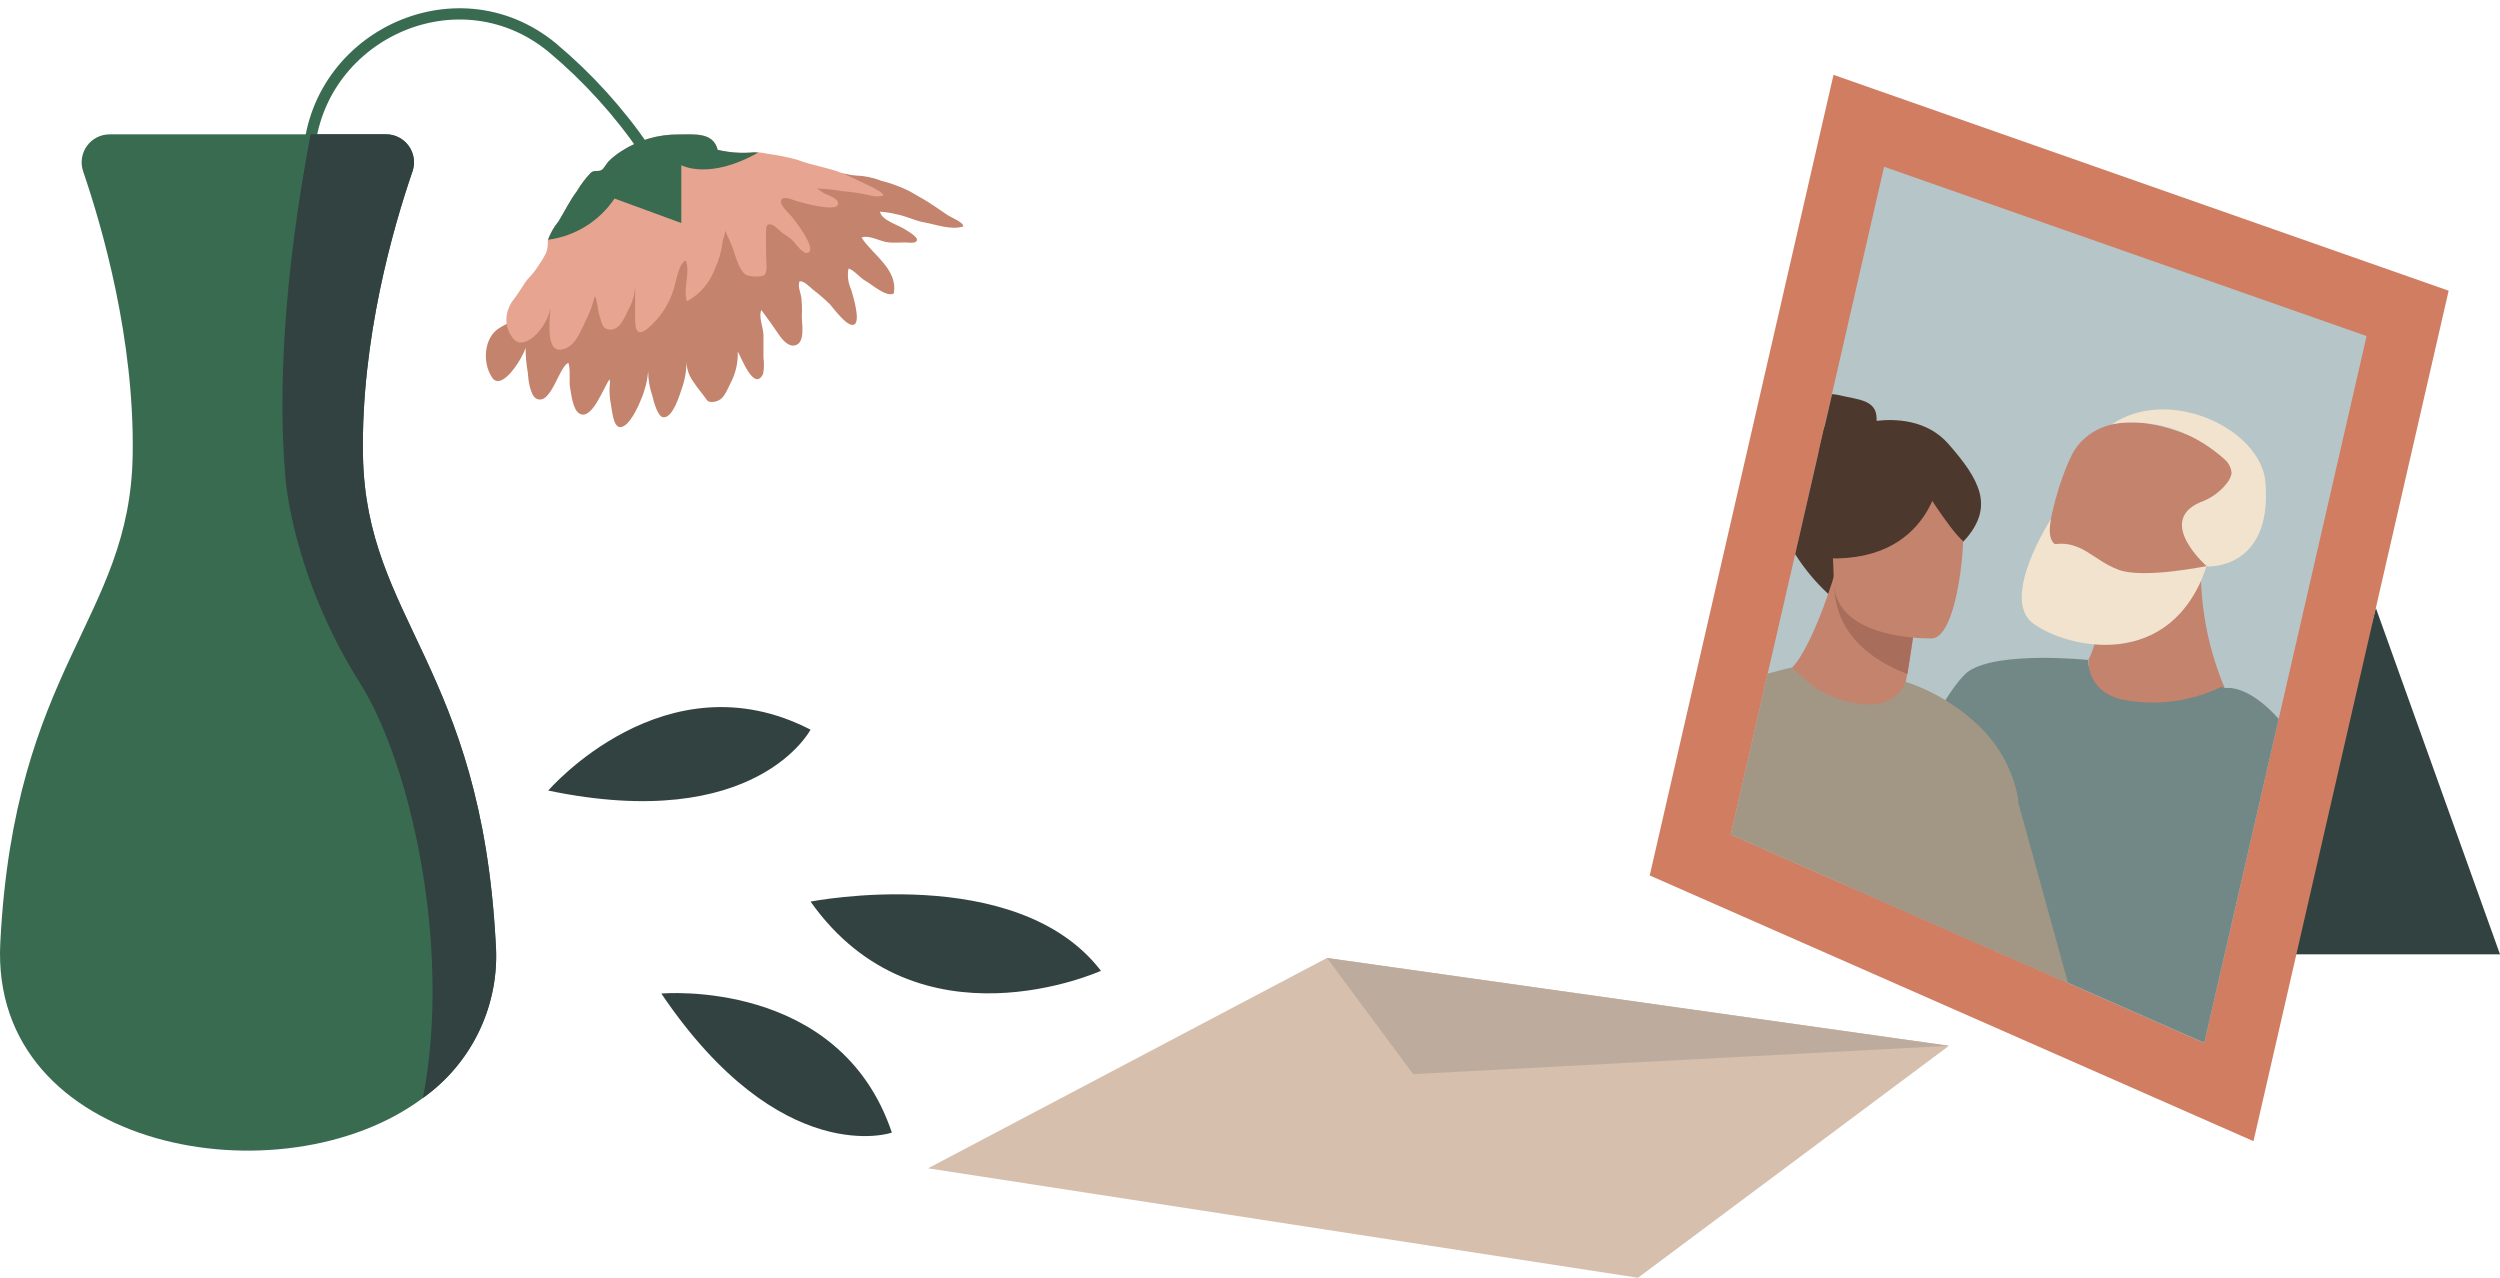 <?xml version="1.0" encoding="UTF-8"?>
<svg width="180px" height="92px" viewBox="0 0 180 92" version="1.1" xmlns="http://www.w3.org/2000/svg" xmlns:xlink="http://www.w3.org/1999/xlink">
    <title>7</title>
    <g id="Page-1" stroke="none" stroke-width="1" fill="none" fill-rule="evenodd">
        <g id="homepage-copy-10" transform="translate(-1070, -2083)">
            <g id="Group-28" transform="translate(80, 1791)">
                <g id="Group-26" transform="translate(67, 273)">
                    <g id="Group-40-Copy-5" transform="translate(879, 0)">
                        <g id="7" transform="translate(44, 20)">
                            <g id="Group-16">
                                <path d="M56.251,11.269 C57.601,11.397 58.955,11.458 60.31,11.45 C60.778,11.45 61.17,11.622 61.638,11.637 C62.253,11.659 62.86,11.786 63.434,12.01 C64.128,12.184 64.802,12.43 65.445,12.745 C65.918,13.033 66.411,13.28 66.874,13.577 C67.337,13.874 67.794,14.192 68.252,14.504 C68.483,14.655 69.384,15.008 69.353,15.301 C68.508,15.593 67.377,15.159 66.552,15.013 C65.868,14.892 65.264,14.565 64.595,14.439 C64.19,14.333 63.776,14.268 63.358,14.242 C63.474,14.872 64.676,15.19 65.164,15.517 C65.375,15.663 66.426,16.213 65.858,16.455 C65.658,16.485 65.454,16.485 65.254,16.455 C64.842,16.455 64.419,16.49 64.007,16.455 C63.414,16.424 62.584,15.875 62.03,16.107 C62.83,17.352 64.681,18.4 64.349,20.139 C63.786,20.396 62.815,19.504 62.337,19.237 C61.859,18.969 61.517,18.45 61.09,18.334 C60.996,18.846 61.063,19.374 61.281,19.846 C61.397,20.229 61.985,22.114 61.507,22.366 C61.03,22.618 60.024,21.202 59.747,20.9 C59.355,20.518 58.94,20.161 58.505,19.831 C58.283,19.645 57.891,19.211 57.569,19.252 C57.423,19.604 57.63,20.033 57.69,20.381 C57.744,20.844 57.757,21.311 57.73,21.777 C57.73,22.341 57.992,23.641 57.272,23.858 C56.769,24.009 56.312,23.44 56.075,23.087 C55.673,22.487 55.246,21.898 54.818,21.323 C54.592,21.792 54.974,22.623 54.969,23.147 C54.964,23.672 54.969,24.216 54.969,24.75 C55.023,25.139 55.015,25.533 54.944,25.919 C54.3,27.245 53.375,24.73 53.118,24.312 C53.149,25.121 52.961,25.923 52.575,26.635 C52.268,27.23 52.072,27.925 51.272,27.94 C50.94,27.94 50.945,27.865 50.734,27.577 C50.523,27.29 50.166,26.867 49.929,26.494 C49.609,26.066 49.433,25.547 49.426,25.012 C49.429,25.7 49.31,26.382 49.074,27.028 C48.923,27.471 48.436,29.104 47.762,29.044 C47.344,29.014 47.057,27.865 46.977,27.532 C46.776,26.95 46.67,26.339 46.665,25.723 C46.61,26.418 46.44,27.099 46.162,27.739 C45.996,28.182 45.312,29.754 44.653,29.754 C44.15,29.754 44.07,28.545 43.994,28.167 C43.918,27.782 43.88,27.39 43.884,26.998 C43.884,26.781 43.964,26.494 43.884,26.317 C43.466,26.872 42.611,29.341 41.701,28.767 C41.238,28.464 41.138,27.416 41.047,26.922 C40.957,26.428 41.097,25.647 40.926,25.128 C40.257,25.35 39.689,28.187 38.643,27.713 C38.165,27.502 38.029,26.297 38.004,25.844 C37.898,25.248 37.844,24.644 37.843,24.039 C37.672,24.69 36.138,27.265 35.419,26.166 C34.7,25.068 34.866,23.304 35.922,22.638 C36.505,22.26 37.21,22.003 37.818,21.63 C38.59,21.096 39.296,20.472 39.92,19.771 C40.926,18.763 41.686,17.553 42.687,16.545 C43.029,16.208 43.386,15.915 43.718,15.568 C44.044,15.23 44.25,14.794 44.306,14.328 C44.555,13.279 45.276,12.406 46.258,11.964 C47.626,11.292 49.125,10.929 50.649,10.901 C52.523,10.869 54.397,10.992 56.251,11.269 L56.251,11.269 Z" id="Path" fill="#C3836C" fill-rule="nonzero"></path>
                                <path d="M63.615,13.083 C63.251,13.174 62.868,13.158 62.513,13.038 C61.891,12.908 61.261,12.815 60.627,12.761 C60.042,12.656 59.451,12.593 58.857,12.574 L58.832,12.574 C59.028,12.695 59.204,12.856 59.4,12.952 C59.596,13.048 60.406,13.29 60.34,13.688 C60.255,14.313 57.735,13.587 57.398,13.491 C57.202,13.436 56.493,13.108 56.292,13.335 C56,13.668 56.795,14.343 57.006,14.595 C57.217,14.847 58.817,16.893 58.193,17.19 C57.826,17.372 57.267,16.5 57.056,16.303 C56.845,16.107 56.518,15.915 56.262,15.714 C56.075,15.529 55.873,15.36 55.658,15.21 C55.155,15.013 55.155,15.336 55.155,15.714 C55.155,16.273 55.155,16.838 55.155,17.387 C55.155,17.715 55.316,18.652 54.984,18.843 C54.569,18.946 54.134,18.932 53.727,18.803 C53.183,18.455 52.962,17.412 52.761,16.868 C52.6,16.44 52.379,16.021 52.203,15.593 C52.233,15.885 52.047,16.167 52.022,16.47 C51.936,17.125 51.75,17.762 51.468,18.36 C51.104,19.359 50.389,20.19 49.457,20.698 C49.155,19.806 49.718,18.652 49.381,17.765 C48.878,17.886 48.652,19.408 48.506,19.821 C48.17,20.922 47.524,21.902 46.645,22.643 C45.785,23.334 45.72,22.588 45.73,21.822 L45.73,19.443 C45.736,20.075 45.577,20.697 45.267,21.247 C44.985,21.817 44.648,22.795 43.879,22.729 C43.31,22.689 43.32,22.15 43.139,21.656 C43.069,21.459 42.948,20.36 42.823,20.34 C42.666,20.969 42.438,21.578 42.144,22.155 C41.761,22.916 41.399,24.009 40.423,24.17 C39.302,24.352 39.568,22.155 39.634,21.147 C39.513,22.114 38.452,23.666 37.491,23.666 C36.958,23.666 36.566,22.845 36.485,22.396 C36.387,21.74 36.57,21.072 36.988,20.557 C37.285,20.169 37.536,19.761 37.803,19.352 C38.019,19.02 38.306,18.803 38.542,18.46 C38.779,18.118 39.116,17.629 39.322,17.201 C39.417,16.924 39.458,16.631 39.443,16.339 C39.44,16.309 39.44,16.278 39.443,16.248 C39.626,15.767 39.889,15.32 40.222,14.928 C40.65,14.222 41.042,13.416 41.53,12.776 C41.814,12.294 42.151,11.846 42.536,11.44 C42.812,11.213 43.039,11.39 43.31,11.244 C43.471,11.163 43.657,10.78 43.813,10.624 C44.096,10.341 44.41,10.091 44.749,9.878 C45.976,9.081 47.411,8.665 48.873,8.683 C49.975,8.683 51.358,8.502 51.67,9.787 C52.516,9.989 53.389,10.05 54.255,9.969 C54.385,9.969 54.506,9.969 54.617,9.969 C54.864,9.992 55.109,10.033 55.351,10.089 C56.044,10.179 56.73,10.317 57.403,10.503 C58.595,10.976 59.918,11.082 61.08,11.662 C61.698,11.959 62.337,12.236 62.941,12.549 C63.127,12.675 63.549,12.846 63.615,13.083 Z" id="Path" fill="#E7A491" fill-rule="nonzero"></path>
                                <path d="M46.474,9.837 C44.587,7.072 42.329,4.579 39.765,2.429 C32.763,-3.331 22.206,1.819 22.206,10.896 L22.206,10.896" id="Path" stroke="#396B51" stroke-width="0.809"></path>
                                <path d="M54.587,9.984 C51.066,12 49.054,10.896 49.054,10.896 L49.054,15.059 L44.246,13.295 C43.15,14.925 41.408,16.006 39.463,16.263 C39.638,15.778 39.895,15.326 40.222,14.928 C40.65,14.222 41.042,13.416 41.53,12.776 C41.814,12.294 42.151,11.846 42.536,11.44 C42.812,11.213 43.039,11.39 43.31,11.244 C43.471,11.163 43.657,10.78 43.813,10.624 C44.096,10.341 44.41,10.091 44.749,9.878 C45.976,9.081 47.411,8.665 48.873,8.683 C49.975,8.683 51.358,8.502 51.67,9.787 C52.516,9.989 53.389,10.05 54.255,9.969 C54.365,9.969 54.476,9.974 54.587,9.984 Z" id="Path" fill="#396B51" fill-rule="nonzero"></path>
                                <path d="M30.455,78.05 C20.356,85.61 -0.759,81.87 0.021,66.887 C1.027,46.955 9.351,43.634 9.552,31.791 C9.698,23.445 7.369,15.376 5.986,11.339 C5.776,10.723 5.877,10.042 6.256,9.513 C6.636,8.984 7.247,8.671 7.897,8.673 L27.794,8.673 C28.444,8.673 29.053,8.986 29.432,9.515 C29.81,10.044 29.91,10.723 29.7,11.339 C28.312,15.371 25.989,23.435 26.134,31.791 C26.341,43.634 34.629,46.955 35.691,66.887 C36.019,71.27 34.032,75.506 30.455,78.05 Z" id="Path" fill="#396B51" fill-rule="nonzero"></path>
                                <path d="M30.455,78.05 C32.542,67.215 29.57,53.98 25.928,48.195 C20.949,40.298 20.537,33.242 20.537,33.242 C19.863,25.052 20.979,16.006 22.362,8.668 L27.794,8.668 C28.444,8.668 29.053,8.981 29.432,9.51 C29.81,10.039 29.91,10.718 29.7,11.334 C28.312,15.366 25.989,23.43 26.134,31.785 C26.341,43.629 34.629,46.95 35.691,66.882 C36.021,71.267 34.034,75.505 30.455,78.05 Z" id="Path" fill="#314241" fill-rule="nonzero"></path>
                                <path d="M58.359,63.914 C58.359,63.914 73.221,61.006 79.267,68.898 C79.267,68.898 66.109,74.87 58.359,63.914 Z" id="Path" fill="#314241" fill-rule="nonzero"></path>
                                <path d="M39.473,55.921 C39.473,55.921 47.887,46.134 58.359,51.536 C58.359,51.526 54.471,59.05 39.473,55.921 Z" id="Path" fill="#314241" fill-rule="nonzero"></path>
                                <path d="M47.616,70.536 C47.616,70.536 60.456,69.372 64.213,80.545 C64.233,80.565 56.216,83.266 47.616,70.536 Z" id="Path" fill="#314241" fill-rule="nonzero"></path>
                            </g>
                            <polygon id="Path" fill="#D6BFAD" fill-rule="nonzero" points="95.542 67.974 140.325 74.298 117.933 91 66.818 83.118"></polygon>
                            <polygon id="Path" fill="#314241" fill-rule="nonzero" points="171.062 42.776 180 67.713 164.464 67.713"></polygon>
                            <polygon id="Path" fill="#D07D62" fill-rule="nonzero" points="162.251 81.164 118.78 62.033 132.013 4.389 176.303 19.931"></polygon>
                            <polygon id="Path" fill="#B6C5C8" fill-rule="nonzero" points="170.394 23.197 158.71 74.098 148.897 69.779 124.615 59.095 127.27 47.519 129.252 38.901 130.937 31.553 131.354 29.734 131.897 27.38 135.654 11.006"></polygon>
                            <polygon id="Path" fill="#BDAC9D" fill-rule="nonzero" points="95.542 67.974 101.748 76.339 140.325 74.298"></polygon>
                            <path d="M150.743,39.359 C150.743,39.359 151.88,43.507 150.366,46.511 L151.065,55.582 L160.173,48.527 C158.9,45.502 158.323,42.23 158.484,38.951 L150.743,39.359 Z" id="Path" fill="#C3836C" fill-rule="nonzero"></path>
                            <path d="M148.777,41.91 C148.777,41.91 156.929,45.044 158.715,40.231 C160.5,35.418 163.815,32.929 157.774,30.419 C152.805,28.358 150.416,29.865 149.42,31.326 C148.424,32.788 145.794,40.619 148.777,41.91 Z" id="Path" fill="#C3836C" fill-rule="nonzero"></path>
                            <path d="M147.67,36.371 C147.67,36.371 143.958,42.091 146.393,43.89 C148.827,45.689 156.321,47.418 158.891,39.753 C158.891,39.753 154.339,40.695 152.539,40.025 C150.738,39.354 149.913,37.933 147.962,38.175 C147.962,38.175 147.363,37.928 147.67,36.371 Z" id="Path" fill="#F2E3CF" fill-rule="nonzero"></path>
                            <path d="M160.173,48.537 L160.173,48.537 C160.1,48.504 160.024,48.475 159.947,48.451 C157.749,49.518 155.265,49.845 152.866,49.383 C151.155,49.016 150.587,47.942 150.411,47.095 L150.411,47.095 C150.375,46.916 150.352,46.734 150.341,46.551 L150.341,46.516 C150.341,46.516 143.953,45.856 141.77,47.312 C140.583,48.103 138.431,52.075 136.293,56.303 C136.293,56.303 136.293,56.303 136.293,56.333 C134.573,59.725 134.452,60.683 133.275,62.885 L158.71,74.078 L161.023,63.999 L164.066,50.759 C161.743,48.174 160.249,48.562 160.173,48.537 Z" id="Path" fill="#718886" fill-rule="nonzero"></path>
                            <path d="M160.676,33.08 C160.645,32.692 160.465,32.33 160.173,32.072 C156.18,28.514 152.051,29.552 152.051,29.552 C156.165,26.755 162.789,29.865 163.116,33.74 C163.619,40.07 158.906,39.788 158.906,39.788 C158.906,39.788 155.179,36.547 158.433,35.156 C159.243,34.871 159.945,34.343 160.445,33.644 L160.445,33.644 C160.553,33.47 160.631,33.28 160.676,33.08 L160.676,33.08 Z" id="Path" fill="#F2E3CF" fill-rule="nonzero"></path>
                            <path d="M135.116,29.149 C135.121,29.199 135.121,29.25 135.116,29.3 C135.046,30.646 133.934,32.133 132.576,32.133 C131.982,32.135 131.406,31.93 130.947,31.553 L131.364,29.734 L131.907,27.38 C132.077,27.389 132.245,27.412 132.41,27.451 C133.783,27.783 135.116,27.768 135.116,29.149 Z" id="Path" fill="#4C382C" fill-rule="nonzero"></path>
                            <path d="M141.594,37.737 C139.638,40.045 131.636,41.768 131.636,41.768 C130.722,40.919 129.92,39.955 129.252,38.901 L130.937,31.553 L131.354,29.734 C132.251,29.499 133.181,29.414 134.105,29.482 C134.436,29.397 134.772,29.336 135.111,29.3 C136.424,29.149 138.727,29.189 140.282,30.958 C142.555,33.549 143.546,35.423 141.594,37.737 Z" id="Path" fill="#4C382C" fill-rule="nonzero"></path>
                            <path d="M138.114,41.703 C138.114,41.703 138.018,42.746 137.837,44.162 C137.747,44.853 137.641,45.629 137.51,46.415 C137.42,46.98 137.324,47.549 137.214,48.098 L134.764,56.202 L129.01,47.08 C129.01,47.08 130.363,45.987 132.194,40.025 L132.224,39.929 L138.114,41.703 Z" id="Path" fill="#C3836C" fill-rule="nonzero"></path>
                            <path d="M137.837,44.162 C137.747,44.853 137.45,46.743 137.334,47.529 C131.243,45.2 132.038,40.665 132.204,40.045 L132.234,39.949 C132.234,39.949 135.448,42.192 137.837,44.162 Z" id="Path" fill="#A86D5B" fill-rule="nonzero"></path>
                            <path d="M139.14,44.964 C139.14,44.964 132.099,45.185 132.033,40.892 C131.968,36.598 131.002,33.73 135.493,33.408 C139.985,33.085 140.88,34.708 141.257,36.139 C141.635,37.57 140.966,44.792 139.14,44.964 Z" id="Path" fill="#C3836C" fill-rule="nonzero"></path>
                            <path d="M139.759,32.752 C139.759,32.752 139.316,39.924 130.745,39.153 C130.741,39.163 130.922,29.225 139.759,32.752 Z" id="Path" fill="#4C382C" fill-rule="nonzero"></path>
                            <path d="M138.114,33.478 C139.208,34.821 140.373,36.105 141.604,37.323 C141.604,37.323 144.285,33.564 138.114,33.478 Z" id="Path" fill="#4C382C" fill-rule="nonzero"></path>
                            <path d="M138.114,33.478 C138.114,33.478 140.272,37.051 141.363,37.979 C141.363,37.979 144.28,33.564 138.114,33.478 Z" id="Path" fill="#4C382C" fill-rule="nonzero"></path>
                            <path d="M148.897,69.779 L124.615,59.095 L127.27,47.504 C127.491,47.443 128.859,47.065 129.01,47.065 C129.926,47.856 131.133,49.388 134.12,49.691 C134.286,49.691 134.447,49.716 134.598,49.716 C135.64,49.784 136.624,49.234 137.113,48.31 L137.193,48.088 L137.193,48.088 C138.837,48.623 140.364,49.464 141.695,50.568 L141.695,50.568 C141.936,50.759 142.158,50.956 142.369,51.157 C143.94,52.609 144.982,54.544 145.331,56.656 L145.301,56.752 L145.432,57.215 L148.897,69.779 Z" id="Path" fill="#A29785" fill-rule="nonzero"></path>
                        </g>
                    </g>
                </g>
            </g>
        </g>
    </g>
</svg>